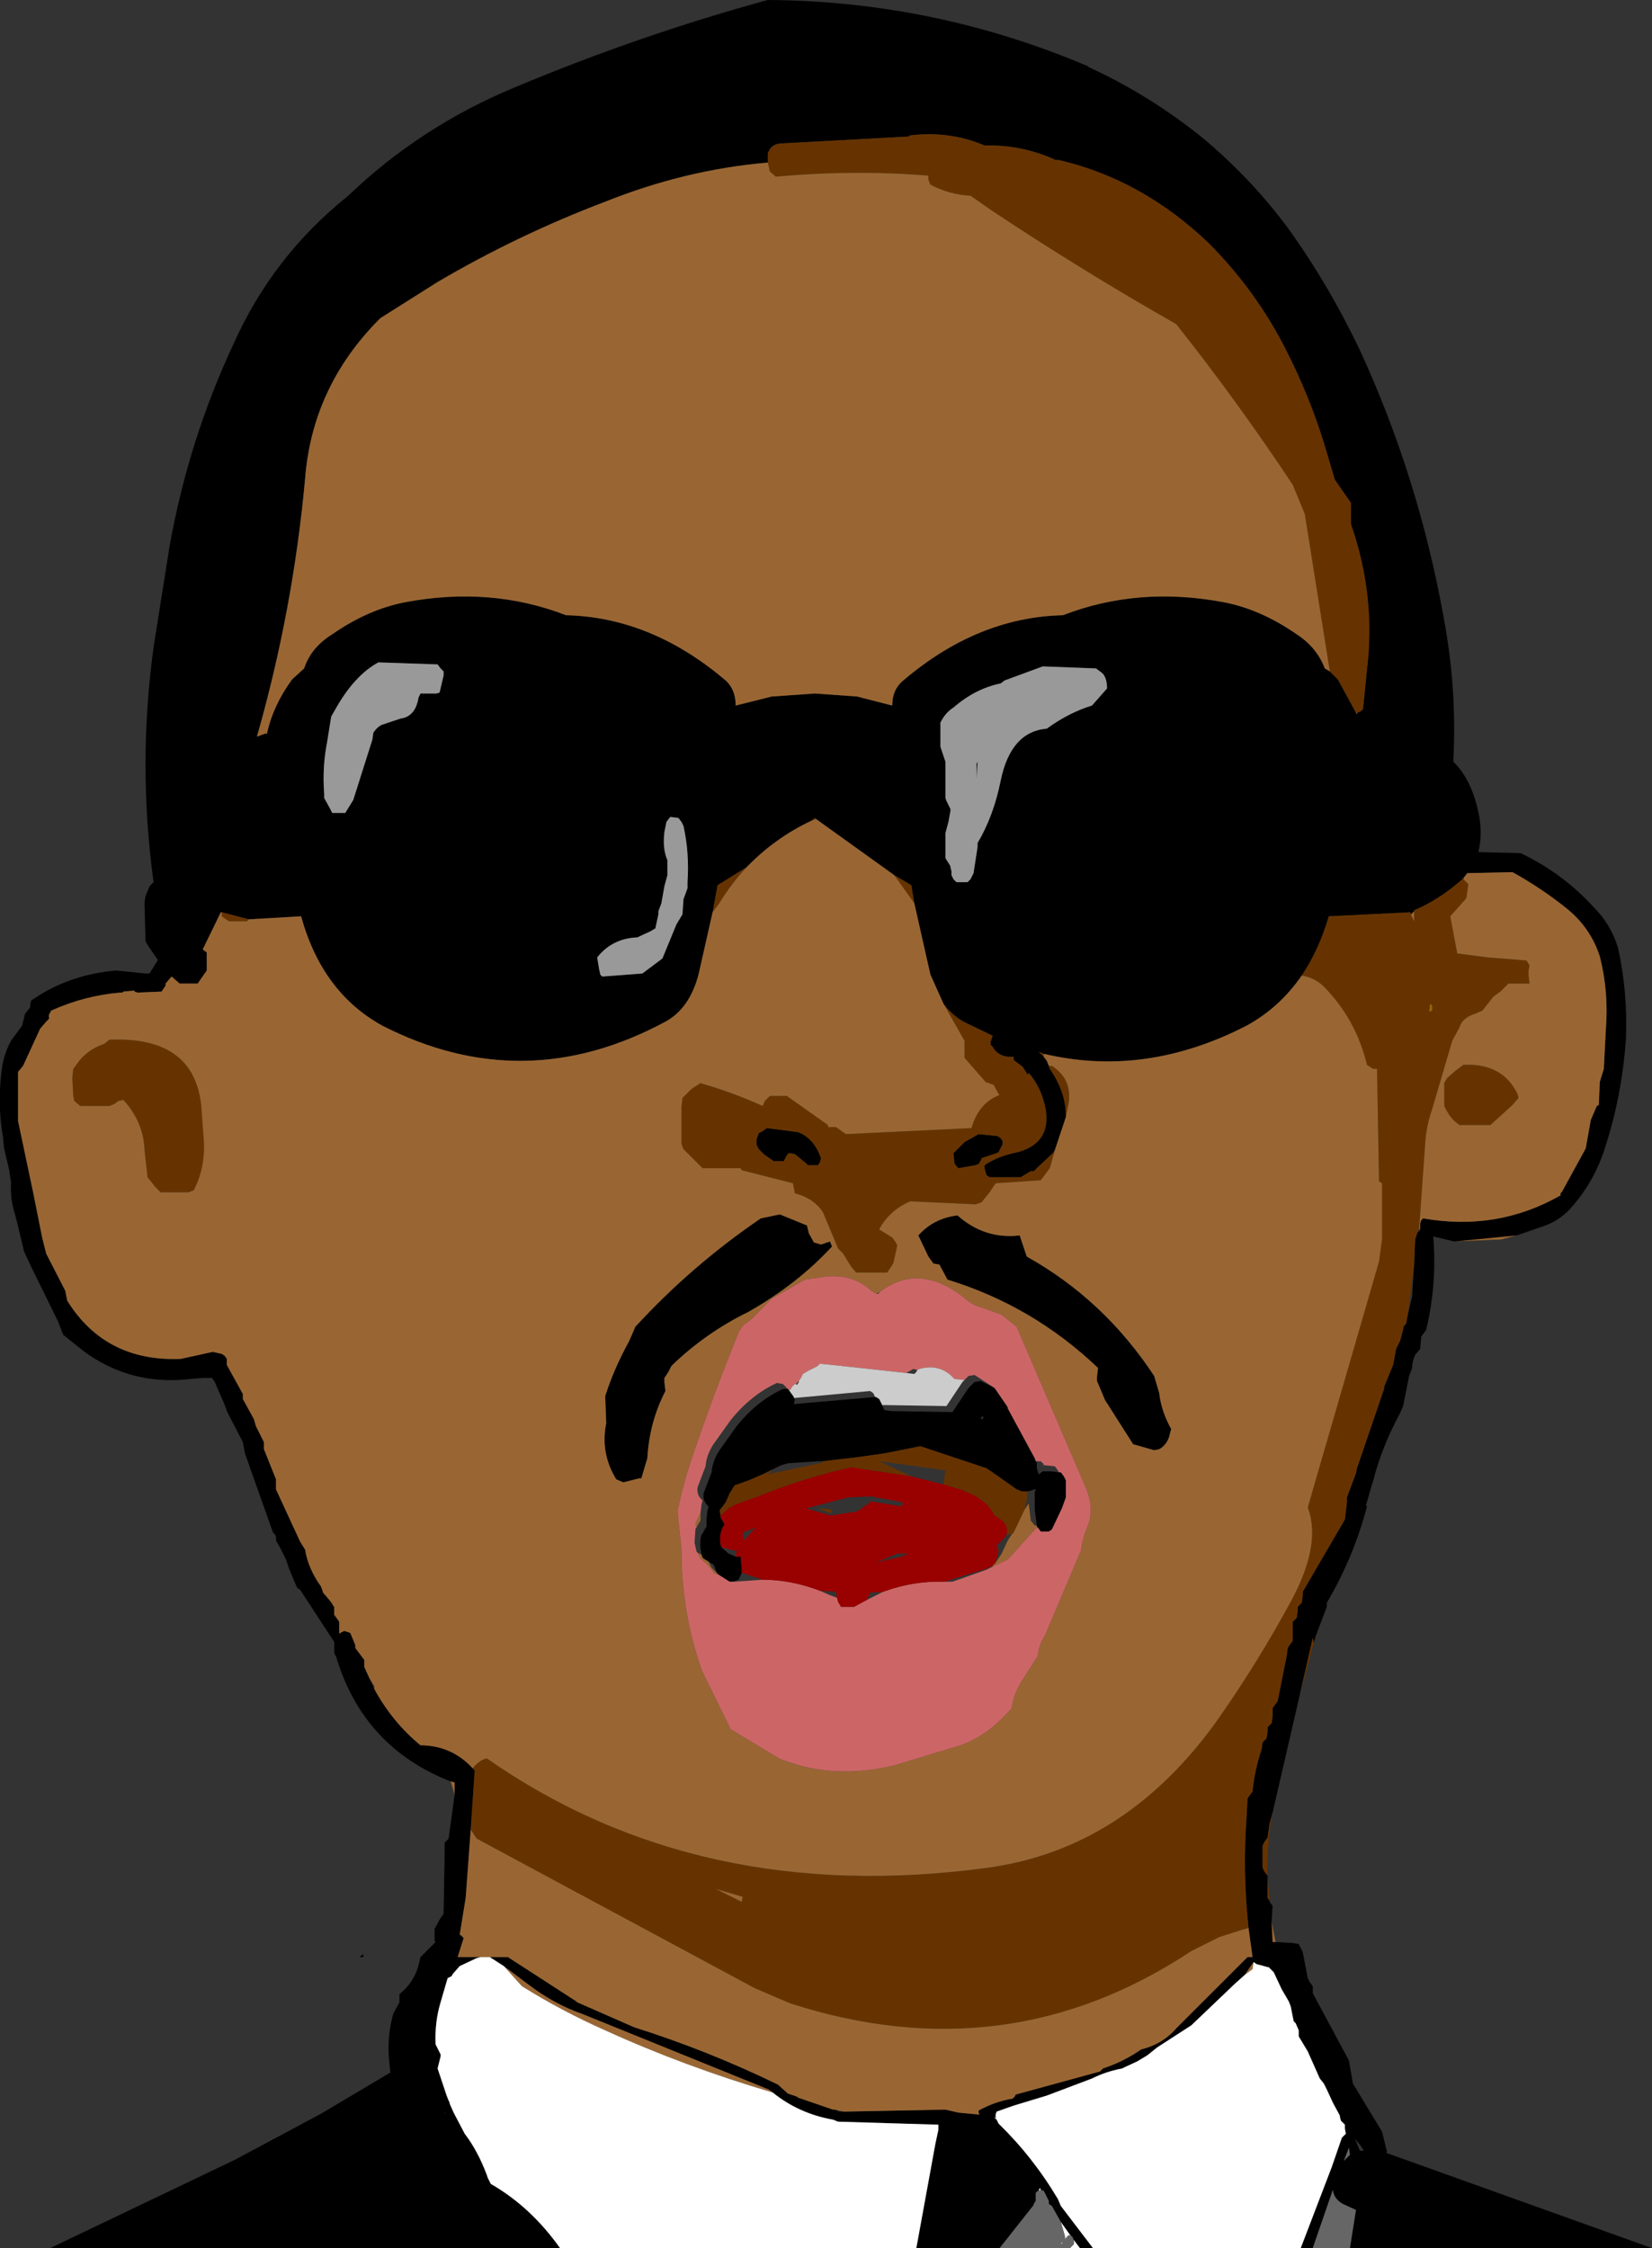 <?xml version="1.0" encoding="UTF-8" standalone="no"?>
<svg xmlns:xlink="http://www.w3.org/1999/xlink" height="112.0px" width="82.3px" xmlns="http://www.w3.org/2000/svg">
  <rect width="100%" height="100%" fill="#333333" stroke="none"/>
  <g transform="matrix(1.0, 0.0, 0.0, 1.0, -361.8, -23.0)">
    <path d="M384.25 111.75 Q379.9 110.05 378.55 105.55 L378.45 105.35 378.45 104.8 376.75 102.2 376.6 102.1 376.2 101.15 376.05 100.7 375.75 100.1 375.55 99.75 375.55 99.7 375.55 99.55 375.5 99.45 375.4 99.35 374.0 95.4 373.9 94.85 373.1 93.3 373.0 93.0 372.65 92.2 372.5 91.85 372.4 91.7 372.35 91.65 371.9 91.65 371.3 91.7 Q368.3 92.05 365.95 90.3 L364.95 89.5 364.85 89.25 364.7 88.85 363.35 86.1 363.0 85.35 362.7 84.1 362.55 83.5 Q362.3 82.75 362.35 81.9 L362.25 81.25 362.0 80.2 361.95 79.65 Q361.65 77.95 361.9 76.2 362.0 75.5 362.35 74.85 L362.9 74.1 363.05 73.5 363.3 73.2 363.3 73.1 363.35 72.85 Q365.2 71.55 367.6 71.35 L369.05 71.5 369.25 71.5 369.65 70.85 369.65 70.8 369.2 70.15 369.05 69.9 369.0 68.05 Q369.0 67.7 369.15 67.4 L369.25 67.15 369.45 66.95 Q368.65 61.1 369.45 55.25 L370.25 50.2 Q371.2 44.9 373.45 40.1 375.4 35.75 379.15 32.75 382.75 29.3 387.45 27.35 393.65 24.75 400.05 23.0 408.35 23.05 416.0 26.3 L416.05 26.35 Q419.1 27.75 421.75 29.9 424.25 32.0 426.1 34.55 428.05 37.3 429.55 40.45 432.45 46.75 433.7 53.65 434.4 57.3 434.2 60.95 435.15 61.85 435.5 63.7 435.65 64.65 435.45 65.45 L437.55 65.5 Q439.65 66.5 441.2 68.2 442.05 69.05 442.4 70.2 442.9 72.4 442.8 74.8 442.6 77.55 441.8 80.05 441.25 81.9 439.95 83.3 439.45 83.8 438.8 84.05 L437.35 84.55 436.6 84.75 434.25 84.85 433.2 84.6 Q433.4 86.95 432.85 89.25 L432.6 89.6 432.55 90.2 432.3 90.5 Q432.15 90.85 432.15 91.15 L432.0 91.55 431.7 93.05 431.55 93.4 Q430.65 95.05 430.2 96.8 L430.15 96.95 429.85 98.0 429.9 98.05 Q429.25 100.55 427.9 102.85 L427.9 102.9 427.9 103.05 427.35 104.5 427.25 104.85 427.2 104.6 426.55 107.45 425.2 113.3 425.05 113.85 424.95 114.55 424.8 114.75 424.7 114.95 424.7 115.7 424.7 116.05 424.8 116.25 424.95 116.45 424.95 116.55 424.95 117.2 424.95 117.55 425.05 117.7 425.05 117.75 425.2 117.95 425.15 118.75 425.2 119.75 425.35 119.75 426.2 119.8 426.5 119.85 426.7 120.25 426.95 121.55 427.05 121.75 427.2 121.95 427.2 122.1 427.2 122.3 429.0 125.65 429.2 126.8 430.65 129.2 430.9 130.2 430.85 130.25 444.1 135.0 429.05 135.0 429.35 133.1 428.7 132.8 Q428.25 132.55 428.2 132.1 L427.2 135.0 426.6 135.0 428.15 130.95 428.65 129.5 428.85 129.3 428.8 129.05 428.8 128.85 428.6 128.65 428.55 128.45 428.55 128.4 428.2 127.75 427.9 127.1 427.75 126.8 427.55 126.55 426.95 125.2 426.5 124.45 426.5 124.15 426.35 123.8 426.25 123.7 426.1 122.95 426.0 122.7 425.65 122.1 425.3 121.35 425.25 121.25 425.0 121.0 424.95 121.0 424.4 120.85 424.25 120.75 423.8 121.4 423.35 121.8 421.15 123.9 419.45 125.0 418.95 125.4 418.45 125.7 417.8 126.0 417.7 126.05 Q416.9 126.2 416.2 126.55 L413.95 127.4 412.3 127.9 411.45 128.2 411.4 128.35 411.4 128.45 411.35 128.5 411.45 128.6 411.55 128.8 Q413.25 130.45 414.5 132.55 L414.65 132.9 416.25 135.0 415.6 135.0 415.3 134.6 415.2 134.4 415.15 134.4 414.65 133.7 414.2 132.9 414.05 132.8 414.05 132.7 414.05 132.65 413.8 132.15 413.65 132.1 413.6 132.0 413.55 132.15 413.5 132.15 413.4 132.25 413.4 132.45 413.4 132.65 413.3 132.8 413.3 132.85 411.6 135.0 407.45 135.0 408.4 129.8 408.55 129.1 408.55 128.85 403.55 128.7 403.3 128.6 Q401.6 128.3 400.3 127.25 L400.1 127.1 390.85 123.35 Q389.4 122.85 388.1 121.85 L386.9 120.95 386.2 120.5 387.1 120.5 390.5 122.7 390.55 122.75 393.4 124.0 Q397.05 125.15 400.55 126.85 L401.05 127.3 401.5 127.45 401.55 127.5 403.3 128.1 403.4 128.1 403.6 128.2 403.85 128.2 408.9 128.1 409.55 128.25 410.6 128.35 410.55 128.25 410.55 128.15 Q411.35 127.7 412.25 127.55 L412.35 127.45 412.4 127.35 416.6 126.2 416.7 126.1 416.75 126.05 Q417.8 125.7 418.65 125.1 419.7 124.85 420.4 124.05 L423.95 120.5 424.2 120.5 424.0 119.05 Q423.7 116.25 423.9 113.55 L423.95 112.6 424.05 112.45 424.2 112.25 Q424.3 111.2 424.65 110.15 L424.7 109.8 424.9 109.6 424.95 109.25 424.95 109.05 425.15 108.85 425.2 108.5 425.2 108.1 425.3 107.95 425.45 107.75 425.9 105.5 425.95 105.1 426.05 104.95 426.2 104.75 426.2 104.2 426.2 103.8 426.4 103.6 426.45 103.25 426.45 103.05 426.65 102.85 426.7 102.5 426.7 102.3 428.8 98.7 428.9 97.85 428.9 97.6 429.35 96.4 429.4 96.15 430.75 92.2 430.75 92.1 431.2 91.0 431.25 90.75 431.35 90.2 431.55 89.8 431.7 89.25 Q431.7 89.05 431.85 88.95 L431.85 88.9 432.05 88.0 432.15 87.6 432.25 86.0 432.3 84.75 432.4 84.45 432.45 84.35 432.5 84.35 432.55 84.3 432.55 84.25 432.55 83.95 432.6 83.8 432.7 83.7 Q436.4 84.35 439.55 82.55 439.5 82.45 439.6 82.4 L440.45 80.85 440.75 80.3 440.8 80.2 441.05 78.8 441.35 78.1 441.45 78.05 441.5 76.9 441.7 76.25 441.8 74.3 Q441.95 72.4 441.5 70.65 441.05 69.25 439.9 68.3 438.6 67.25 437.15 66.45 L434.9 66.5 434.7 66.75 434.6 66.85 Q433.45 67.85 432.25 68.35 L432.25 68.4 432.1 68.55 432.05 68.45 428.0 68.65 Q427.5 70.35 426.65 71.6 425.55 73.2 423.9 74.1 418.85 76.7 413.8 75.5 L413.55 75.4 413.8 75.65 413.95 75.85 414.05 76.1 414.1 76.25 Q414.9 77.4 414.9 78.6 L414.9 78.65 414.35 80.3 414.25 80.45 413.45 81.2 413.3 81.35 413.15 81.35 412.65 81.65 411.1 81.65 410.95 81.55 410.9 81.4 410.85 81.2 410.85 81.05 Q411.5 80.6 412.5 80.4 414.15 79.95 413.9 78.3 413.7 77.2 413.05 76.45 L413.0 76.55 412.75 76.15 412.35 75.85 412.3 75.8 412.3 75.65 Q411.55 75.7 411.25 75.15 L411.15 75.05 411.15 74.9 411.2 74.75 411.25 74.6 409.8 73.9 Q409.2 73.55 408.8 73.0 L408.15 71.55 407.35 68.0 407.2 67.1 406.35 66.6 402.45 63.8 402.4 63.75 402.2 63.9 Q400.4 64.75 399.0 66.2 L397.55 67.1 397.3 68.45 396.6 71.55 Q396.15 73.25 394.95 73.9 387.9 77.7 380.85 74.1 377.85 72.45 376.8 68.65 L374.2 68.8 372.85 68.45 372.8 68.45 371.9 70.3 372.1 70.45 372.1 71.35 371.65 72.0 371.55 72.0 370.75 72.0 370.35 71.65 370.05 72.0 370.05 72.1 369.85 72.4 368.65 72.45 368.5 72.4 368.5 72.35 367.95 72.4 367.9 72.45 367.8 72.45 Q366.0 72.6 364.35 73.35 L364.3 73.45 Q364.2 73.55 364.25 73.75 L364.1 73.9 363.8 74.25 362.95 76.1 362.7 76.4 362.7 78.1 362.7 78.85 363.45 82.4 363.9 84.65 364.1 85.45 365.05 87.3 365.15 87.8 Q367.05 90.85 370.8 90.7 L372.4 90.35 372.85 90.45 373.0 90.55 373.1 90.7 373.1 91.0 373.9 92.45 373.9 92.7 374.45 93.7 374.55 94.05 374.95 94.85 374.95 95.2 375.55 96.7 375.55 97.2 376.75 99.8 377.0 100.2 Q377.15 101.15 377.8 102.05 L377.9 102.35 378.2 102.7 378.35 102.9 378.4 103.0 378.45 103.05 378.45 103.25 378.45 103.45 378.6 103.65 378.7 103.8 378.7 104.2 378.7 104.35 378.75 104.4 378.75 104.35 378.95 104.25 379.25 104.35 379.5 104.95 379.5 105.1 379.8 105.5 379.95 105.7 379.95 105.85 379.95 106.05 380.2 106.6 380.45 107.15 Q381.35 108.8 382.75 109.95 L382.8 109.95 382.85 109.95 Q384.35 110.0 385.35 111.1 L385.45 111.2 385.25 114.15 385.0 117.55 384.7 119.4 384.75 119.4 384.9 119.55 384.6 120.5 385.75 120.5 385.55 120.55 384.7 120.95 384.35 121.35 384.3 121.45 384.1 121.55 383.75 122.75 Q383.45 123.75 383.5 124.85 L383.55 124.95 383.75 125.35 383.75 125.45 383.6 126.05 384.05 127.4 384.15 127.65 384.2 127.75 384.2 127.8 384.4 128.25 384.95 129.3 Q385.6 130.15 386.05 131.35 L386.1 131.5 386.25 131.8 Q388.25 132.95 389.7 135.0 L364.3 135.0 373.5 130.6 377.8 128.3 381.25 126.25 381.2 125.8 Q381.05 124.5 381.4 123.3 L381.7 122.75 381.7 122.55 381.7 122.35 Q382.5 121.7 382.7 120.7 L382.75 120.5 383.5 119.75 383.45 119.7 383.45 119.5 383.45 119.1 383.75 118.55 383.9 118.35 383.95 115.35 383.95 114.8 384.15 114.6 384.45 112.4 384.45 112.35 384.45 111.8 384.25 111.75 M428.05 56.45 L428.45 56.85 429.35 58.5 429.4 58.6 429.4 58.5 429.45 58.5 429.65 58.4 429.65 58.35 429.7 58.35 429.9 56.35 Q430.35 52.7 429.1 49.1 L429.1 48.05 428.75 47.55 428.3 46.9 427.75 45.05 Q427.0 42.65 425.85 40.4 424.35 37.45 422.0 35.1 418.65 31.9 414.45 30.95 L414.45 31.0 Q412.75 30.2 410.85 30.25 409.1 29.5 407.1 29.75 L407.1 29.8 400.65 30.15 Q400.2 30.2 400.05 30.65 L400.05 30.9 400.05 31.1 Q395.95 31.45 391.95 33.05 387.6 34.7 383.6 37.05 L380.75 38.85 380.65 38.95 Q377.35 42.3 377.0 46.85 376.4 53.4 374.6 59.7 L375.0 59.55 375.1 59.55 Q375.4 58.15 376.35 56.85 L376.95 56.3 Q377.3 55.25 378.35 54.6 380.15 53.35 382.0 53.0 386.25 52.2 390.0 53.65 394.25 53.75 397.95 56.9 398.45 57.35 398.45 58.15 L400.25 57.7 402.4 57.55 404.5 57.7 406.25 58.15 Q406.25 57.35 406.8 56.9 410.5 53.75 414.75 53.65 418.5 52.2 422.75 53.0 424.6 53.35 426.4 54.6 427.4 55.25 427.8 56.3 L428.05 56.45 M410.45 61.7 L410.45 61.05 410.5 60.95 410.45 61.8 410.45 61.7 M416.2 58.15 L416.95 57.3 Q416.95 56.65 416.6 56.45 L416.4 56.3 413.75 56.2 411.85 56.9 411.65 57.05 Q410.4 57.3 409.3 58.25 408.9 58.5 408.65 59.0 L408.65 59.35 408.65 60.15 408.65 60.2 408.9 60.95 408.9 62.55 408.9 62.75 408.95 62.9 409.15 63.3 409.15 63.4 409.05 63.95 408.9 64.5 408.9 65.55 408.9 65.75 409.15 66.15 409.15 66.2 409.2 66.4 409.2 66.6 409.3 66.8 409.45 66.95 410.0 66.95 410.15 66.8 410.3 66.5 410.5 65.2 410.5 65.0 Q411.3 63.65 411.65 61.9 412.15 59.45 413.95 59.3 415.05 58.5 416.2 58.15 M411.75 79.85 L411.75 79.95 411.75 80.0 411.55 80.4 411.45 80.45 410.7 80.7 410.7 80.75 410.55 81.0 410.5 81.0 410.4 81.05 409.55 81.2 409.4 81.05 409.35 80.95 409.3 80.45 409.85 79.9 410.55 79.5 411.5 79.6 411.65 79.7 411.75 79.85 M408.05 85.6 L407.55 84.55 Q408.3 83.7 409.5 83.55 410.85 84.75 412.6 84.55 L412.95 85.6 Q416.8 87.75 419.3 91.55 L419.55 92.4 Q419.65 93.3 420.15 94.2 L420.1 94.35 Q420.0 94.95 419.55 95.2 L419.3 95.25 418.25 94.95 416.85 92.75 416.45 91.8 416.45 91.6 416.5 91.15 Q413.25 88.05 409.0 86.75 L408.6 86.0 408.3 85.95 408.05 85.6 M405.75 93.0 L405.85 93.25 406.2 93.3 409.25 93.35 410.05 92.15 410.15 92.05 410.35 91.85 410.65 91.8 411.35 92.15 412.0 93.1 412.0 93.15 412.05 93.25 413.35 95.65 413.4 95.8 413.45 95.85 413.45 96.15 413.55 96.45 413.75 96.3 414.05 96.3 414.15 96.3 414.55 96.35 414.65 96.35 414.8 96.55 414.9 96.75 414.9 97.6 414.7 98.15 414.2 99.2 414.05 99.3 413.95 99.3 413.65 99.3 413.5 99.1 413.45 99.05 413.45 99.0 413.35 98.2 413.35 97.9 413.35 97.4 413.35 97.35 413.4 97.2 413.35 97.2 413.0 97.3 412.7 97.3 412.45 97.2 411.6 96.6 410.95 96.15 407.65 95.05 405.9 95.4 404.5 95.6 403.2 95.75 402.75 95.8 402.55 95.8 401.05 95.9 400.7 96.0 400.3 96.2 399.8 96.45 399.1 96.75 398.4 97.0 398.15 97.4 397.95 97.85 397.65 98.25 397.7 98.5 397.7 98.6 397.9 98.95 Q397.6 99.35 397.7 99.95 L397.75 100.1 398.1 100.4 398.45 100.55 398.7 100.55 398.75 101.15 398.75 101.35 398.6 101.7 398.3 101.8 398.15 101.8 397.6 101.45 397.55 101.4 397.5 101.35 397.45 101.2 397.4 101.05 397.35 100.95 397.1 100.8 396.85 100.65 396.8 100.6 396.75 100.45 396.7 100.15 Q396.65 99.8 396.75 99.45 L396.8 99.4 396.85 99.3 397.0 99.05 397.0 98.7 397.0 98.65 397.05 98.25 397.1 98.05 Q396.8 97.8 396.85 97.4 L397.25 96.35 Q397.3 95.7 397.75 95.1 L398.5 94.05 Q399.5 92.8 400.8 92.2 L401.05 92.2 401.1 92.25 401.35 92.6 401.35 92.65 401.4 92.7 401.35 92.95 405.4 92.6 405.45 92.6 405.6 92.7 405.75 93.0 M410.75 93.65 L410.8 93.65 Q410.75 93.5 410.7 93.6 L410.65 93.7 410.75 93.7 410.75 93.65 M394.6 68.4 L394.6 68.55 394.45 69.25 394.2 69.4 393.55 69.7 Q392.3 69.75 391.55 70.7 L391.65 71.3 391.7 71.5 391.7 71.55 391.8 71.65 393.8 71.5 394.8 70.75 395.5 69.05 395.8 68.55 395.85 67.8 396.05 67.25 396.05 66.95 Q396.15 65.5 395.85 64.15 L395.75 63.95 395.6 63.75 395.2 63.7 395.15 63.75 395.0 63.95 394.9 64.45 Q394.8 65.3 395.05 65.85 L395.05 66.4 395.05 66.6 394.9 67.15 394.75 68.0 394.6 68.4 M378.5 58.35 L378.3 58.7 378.1 59.95 Q377.85 61.2 377.95 62.55 L377.95 62.75 378.25 63.3 378.35 63.5 378.9 63.5 379.0 63.5 379.4 62.85 380.35 59.85 380.4 59.5 Q380.6 59.2 380.85 59.1 L381.75 58.8 Q382.5 58.7 382.65 57.75 L382.75 57.55 383.55 57.55 383.7 57.5 383.9 56.65 383.9 56.45 383.75 56.3 383.6 56.1 380.65 56.0 Q379.45 56.65 378.5 58.35 M401.55 79.4 Q402.35 79.7 402.7 80.7 L402.65 80.9 402.55 81.05 402.45 81.05 402.05 81.05 401.95 80.95 401.4 80.5 401.15 80.45 401.1 80.45 401.0 80.55 400.85 80.85 400.7 80.85 400.4 80.85 400.35 80.85 400.2 80.75 399.85 80.5 399.6 80.25 399.55 80.15 399.5 80.05 Q399.45 79.8 399.55 79.6 L399.6 79.45 399.8 79.35 400.0 79.2 401.55 79.4 M402.35 84.9 L402.7 85.0 403.15 84.85 403.25 85.1 Q401.55 86.95 399.1 88.35 396.95 89.4 395.25 91.05 L395.1 91.35 394.9 91.65 394.9 91.85 394.95 92.3 Q394.15 93.85 394.05 95.65 L393.75 96.65 393.65 96.65 392.85 96.85 392.5 96.7 Q391.7 95.4 392.0 93.9 L391.95 92.55 Q392.4 91.15 393.15 89.8 L393.45 89.1 Q396.25 86.05 399.7 83.7 L400.65 83.5 402.0 84.05 402.1 84.45 402.35 84.9 M379.9 120.5 L379.7 120.5 379.9 120.35 379.9 120.5 M383.95 128.25 L384.0 128.3 383.95 128.2 383.95 128.25 M413.3 131.55 L413.25 131.55 413.3 131.55 M429.3 129.55 L429.25 129.55 429.3 129.55 429.55 130.15 429.75 130.15 429.55 129.85 429.3 129.55 M429.05 130.35 L429.0 130.0 428.75 130.65 429.05 130.35" fill="#000000" fill-rule="evenodd" stroke="none"/>
    <path d="M427.25 104.85 L426.55 107.45 427.2 104.6 427.25 104.85 M425.2 113.3 Q424.9 114.85 424.95 116.45 L424.8 116.25 424.7 116.05 424.7 115.7 424.7 114.95 424.8 114.75 424.95 114.55 425.05 113.85 425.2 113.3 M424.95 116.55 L425.05 117.7 424.95 117.55 424.95 117.2 424.95 116.55 M428.05 56.45 L426.8 48.6 426.2 47.15 Q423.45 43.0 420.4 39.15 415.65 36.45 411.15 33.45 L410.15 32.75 Q409.1 32.7 408.15 32.2 L408.05 31.95 408.05 31.75 Q404.35 31.45 400.45 31.8 L400.15 31.55 400.1 31.3 400.05 31.1 400.05 30.9 400.05 30.65 Q400.2 30.2 400.65 30.15 L407.1 29.8 407.1 29.75 Q409.1 29.5 410.85 30.25 412.75 30.2 414.45 31.0 L414.45 30.95 Q418.65 31.9 422.0 35.1 424.35 37.45 425.85 40.4 427.0 42.65 427.75 45.05 L428.3 46.9 428.75 47.55 429.1 48.05 429.1 49.1 Q430.35 52.7 429.9 56.35 L429.7 58.35 429.65 58.35 429.65 58.4 429.45 58.5 429.4 58.5 429.35 58.5 428.45 56.85 428.05 56.45 M434.7 66.75 L434.75 66.85 434.95 67.05 434.85 67.75 434.05 68.65 434.4 70.5 435.95 70.7 437.85 70.85 438.0 71.1 437.95 71.35 437.95 71.6 438.0 72.0 437.75 72.0 437.25 72.0 436.95 72.0 436.55 72.4 436.2 72.65 435.65 73.35 435.3 73.5 Q434.65 73.7 434.5 74.2 L434.15 74.85 433.15 78.25 Q432.85 79.1 432.8 80.0 L432.5 84.2 432.45 84.35 432.4 84.45 432.3 84.75 432.25 86.0 432.0 88.05 431.85 88.95 Q431.7 89.05 431.7 89.25 L431.55 89.8 431.35 90.2 431.25 90.75 431.2 91.0 430.75 92.1 430.75 92.2 429.4 96.15 429.35 96.4 428.9 97.6 428.9 97.85 428.8 98.7 426.7 102.3 426.7 102.5 426.65 102.85 426.45 103.05 426.45 103.25 426.4 103.6 426.2 103.8 426.2 104.2 426.2 104.75 426.05 104.95 425.95 105.1 425.9 105.5 425.45 107.75 425.3 107.95 425.2 108.1 425.2 108.5 425.15 108.85 424.95 109.05 424.95 109.25 424.9 109.6 424.7 109.8 424.65 110.15 Q424.3 111.2 424.2 112.25 L424.05 112.45 423.95 112.6 423.9 113.55 Q423.7 116.25 424.0 119.05 L423.65 119.15 422.55 119.5 421.55 120.0 421.15 120.2 Q411.95 126.3 401.15 122.8 L399.4 122.05 385.55 114.6 385.25 114.15 385.45 111.2 385.35 111.1 Q385.65 110.7 386.05 110.6 396.65 118.0 411.0 116.05 417.95 115.1 422.55 108.55 424.5 105.75 426.1 102.8 427.65 99.95 426.95 98.1 L430.5 85.85 430.65 84.75 430.65 81.95 430.5 81.85 430.4 76.25 430.2 76.25 429.9 76.05 Q429.35 73.75 427.7 72.1 427.25 71.7 426.65 71.6 427.5 70.35 428.0 68.65 L432.05 68.45 432.1 68.55 432.1 68.6 432.25 68.9 432.25 68.4 432.25 68.35 Q433.45 67.85 434.6 66.85 L434.7 66.75 M433.15 73.25 L433.15 73.1 433.05 73.0 433.0 73.4 433.15 73.35 433.15 73.25 M407.35 68.0 L406.35 66.6 407.2 67.1 407.35 68.0 M402.45 63.8 L402.2 63.9 402.4 63.75 402.45 63.8 M399.0 66.2 Q398.25 67.0 397.6 68.05 L397.3 68.45 397.55 67.1 399.0 66.2 M374.2 68.8 L374.1 68.9 374.0 68.9 373.2 68.9 372.85 68.65 372.85 68.45 374.2 68.8 M408.8 73.0 Q409.2 73.55 409.8 73.9 L411.25 74.6 411.2 74.75 411.15 74.9 411.15 75.05 411.25 75.15 Q411.55 75.7 412.3 75.65 L412.3 75.8 412.35 75.85 412.75 76.15 413.0 76.55 413.05 76.45 Q413.7 77.2 413.9 78.3 414.15 79.95 412.5 80.4 411.5 80.6 410.85 81.05 L410.85 81.2 410.9 81.4 410.95 81.55 411.1 81.65 412.65 81.65 413.15 81.35 413.3 81.35 413.45 81.2 414.25 80.45 414.35 80.3 414.1 81.2 413.65 81.8 411.4 81.95 411.1 82.4 410.7 82.9 410.4 83.0 407.15 82.85 Q406.1 83.3 405.6 84.25 L406.25 84.65 406.4 84.85 406.5 85.05 406.3 85.95 406.0 86.4 405.85 86.4 404.45 86.4 404.2 86.1 403.8 85.45 403.55 85.2 402.8 83.4 Q402.35 82.7 401.4 82.45 L401.35 82.2 401.3 81.95 398.75 81.3 398.7 81.2 396.8 81.2 396.3 80.7 395.85 80.25 395.75 80.0 395.75 79.1 395.75 78.15 395.8 77.7 396.25 77.25 396.55 77.05 396.65 77.0 396.65 76.95 Q398.25 77.4 399.8 78.1 L399.9 77.85 400.15 77.6 401.0 77.6 403.05 79.05 403.05 79.15 403.45 79.15 403.8 79.4 403.95 79.5 410.2 79.2 Q410.55 77.95 411.6 77.55 L411.55 77.5 411.3 77.05 410.9 76.9 409.85 75.7 409.85 75.45 409.85 74.85 408.8 73.0 M414.9 78.6 Q414.9 77.4 414.1 76.25 L414.05 76.1 414.2 76.1 Q415.3 76.8 415.0 78.15 L414.9 78.6 M413.8 75.65 L413.55 75.4 413.8 75.5 413.8 75.65 M411.75 79.85 L411.65 79.7 411.5 79.6 410.55 79.5 409.85 79.9 409.3 80.45 409.35 80.95 409.4 81.05 409.55 81.2 410.4 81.05 410.5 81.0 410.55 81.0 410.7 80.75 410.7 80.7 411.45 80.45 411.55 80.4 411.75 80.0 411.75 79.95 411.75 79.85 M408.8 96.95 L408.9 96.25 405.6 95.8 405.5 95.75 407.2 96.55 404.2 96.1 Q401.75 96.65 399.45 97.6 L398.85 97.8 398.35 98.0 398.1 98.15 397.7 98.5 397.65 98.25 397.95 97.85 398.15 97.4 398.4 97.0 399.1 96.75 399.8 96.45 400.3 96.2 400.15 96.35 400.05 96.45 402.85 95.85 402.75 95.8 403.2 95.75 404.5 95.6 405.9 95.4 407.65 95.05 410.95 96.15 411.6 96.6 412.45 97.2 412.7 97.3 413.0 97.3 412.95 97.7 412.85 98.2 412.3 99.35 412.2 99.45 412.1 99.45 411.95 99.45 Q412.05 98.95 411.65 98.7 L411.35 98.5 Q410.9 97.65 409.85 97.3 L409.8 97.25 409.45 97.15 408.8 96.95 M437.45 77.7 L437.15 78.05 436.05 79.05 434.5 79.05 434.2 78.8 434.0 78.55 433.85 78.3 433.75 78.1 433.75 77.6 433.75 76.95 433.9 76.7 434.3 76.35 434.7 76.05 Q436.65 75.95 437.4 77.5 L437.45 77.7 M371.95 79.75 Q372.05 81.15 371.45 82.3 L371.2 82.4 369.8 82.4 369.55 82.15 369.15 81.65 369.0 80.3 Q368.95 78.9 367.95 77.8 L367.7 77.85 367.5 78.0 367.25 78.1 365.8 78.1 365.5 77.85 365.45 77.6 365.4 76.7 365.45 76.25 365.6 76.05 Q366.1 75.3 367.0 75.0 L367.25 74.8 Q371.65 74.6 371.85 78.4 L371.95 79.75 M401.55 79.4 L400.0 79.2 399.8 79.35 399.6 79.45 399.55 79.6 Q399.45 79.8 399.5 80.05 L399.55 80.15 399.6 80.25 399.85 80.5 400.2 80.75 400.35 80.85 400.4 80.85 400.7 80.85 400.85 80.85 401.0 80.55 401.1 80.45 401.15 80.45 401.4 80.5 401.95 80.95 402.05 81.05 402.45 81.05 402.55 81.05 402.65 80.9 402.7 80.7 Q402.35 79.7 401.55 79.4 M402.55 98.15 L403.2 98.2 403.25 98.4 402.95 98.3 402.55 98.15 M397.45 117.1 L398.75 117.75 398.8 117.5 397.45 117.1" fill="#663300" fill-rule="evenodd" stroke="none"/>
    <path d="M437.35 84.55 L434.25 84.85 436.6 84.75 437.35 84.55 M425.15 118.75 L425.35 119.75 425.2 119.75 425.15 118.75 M384.45 112.4 L384.25 111.75 384.45 111.8 384.45 112.35 384.45 112.4 M400.05 31.1 L400.1 31.3 400.15 31.55 400.45 31.8 Q404.35 31.45 408.05 31.75 L408.05 31.95 408.15 32.2 Q409.1 32.7 410.15 32.75 L411.15 33.45 Q415.65 36.45 420.4 39.15 423.45 43.0 426.2 47.15 L426.8 48.6 428.05 56.45 427.8 56.3 Q427.4 55.25 426.4 54.6 424.6 53.35 422.75 53.0 418.5 52.2 414.75 53.65 410.5 53.75 406.8 56.9 406.25 57.35 406.25 58.15 L404.5 57.7 402.4 57.55 400.25 57.7 398.45 58.15 Q398.45 57.35 397.95 56.9 394.25 53.75 390.0 53.65 386.25 52.2 382.0 53.0 380.15 53.35 378.35 54.6 377.3 55.25 376.95 56.3 L376.35 56.85 Q375.4 58.15 375.1 59.55 L375.0 59.55 374.6 59.7 Q376.4 53.4 377.0 46.85 377.35 42.3 380.65 38.95 L380.75 38.85 383.6 37.05 Q387.6 34.7 391.95 33.05 395.95 31.45 400.05 31.1 M429.35 58.5 L429.4 58.5 429.4 58.6 429.35 58.5 M432.5 84.2 L432.8 80.0 Q432.85 79.1 433.15 78.25 L434.15 74.85 434.5 74.2 Q434.65 73.7 435.3 73.5 L435.65 73.35 436.2 72.65 436.55 72.4 436.95 72.0 437.25 72.0 437.75 72.0 438.0 72.0 437.95 71.6 437.95 71.35 438.0 71.1 437.85 70.85 435.95 70.7 434.4 70.5 434.05 68.65 434.85 67.75 434.95 67.05 434.75 66.85 434.7 66.75 434.9 66.5 437.15 66.45 Q438.6 67.25 439.9 68.3 441.05 69.25 441.5 70.65 441.95 72.4 441.8 74.3 L441.7 76.25 441.5 76.9 441.45 78.05 441.35 78.1 441.05 78.8 440.8 80.2 440.75 80.3 440.45 80.85 439.6 82.4 Q439.5 82.45 439.55 82.55 436.4 84.35 432.7 83.7 L432.6 83.8 432.55 83.95 432.55 84.25 432.5 84.2 M432.25 68.4 L432.25 68.9 432.1 68.6 432.1 68.55 432.25 68.4 M426.65 71.6 Q427.25 71.7 427.7 72.1 429.35 73.75 429.9 76.05 L430.2 76.25 430.4 76.25 430.5 81.85 430.65 81.95 430.65 84.75 430.5 85.85 426.95 98.1 Q427.65 99.95 426.1 102.8 424.5 105.75 422.55 108.55 417.95 115.1 411.0 116.05 396.65 118.0 386.05 110.6 385.65 110.7 385.35 111.1 384.35 110.0 382.85 109.95 L382.8 109.95 382.75 109.95 Q381.35 108.8 380.45 107.15 L380.45 107.0 380.2 106.6 379.95 106.05 379.95 105.85 379.95 105.7 379.8 105.5 379.5 105.1 379.5 104.95 379.25 104.35 378.95 104.25 378.75 104.35 378.75 104.4 378.7 104.35 378.7 104.2 378.7 103.8 378.6 103.65 378.45 103.45 378.45 103.25 378.45 103.05 378.4 103.0 378.35 102.9 378.2 102.7 377.9 102.35 377.8 102.05 Q377.15 101.15 377.0 100.2 L376.75 99.8 375.55 97.2 375.55 96.7 374.95 95.2 374.95 94.85 374.55 94.05 374.45 93.7 373.9 92.7 373.9 92.45 373.1 91.0 373.1 90.7 373.0 90.55 372.85 90.45 372.4 90.35 370.8 90.7 Q367.05 90.85 365.15 87.8 L365.05 87.3 364.1 85.45 363.9 84.65 363.45 82.4 362.7 78.85 362.7 78.1 362.7 76.4 362.95 76.1 363.8 74.25 364.1 73.9 364.25 73.75 Q364.2 73.55 364.3 73.45 L364.35 73.35 Q366.0 72.6 367.8 72.45 L367.9 72.45 367.95 72.4 368.5 72.35 368.5 72.4 368.65 72.45 369.85 72.4 370.05 72.1 370.05 72.0 370.35 71.65 370.75 72.0 371.55 72.0 371.65 72.0 372.1 71.35 372.1 70.45 371.9 70.3 372.8 68.45 372.85 68.45 372.85 68.65 373.2 68.9 374.0 68.9 374.1 68.9 374.2 68.8 376.8 68.65 Q377.85 72.45 380.85 74.1 387.9 77.7 394.95 73.9 396.15 73.25 396.6 71.55 L397.3 68.45 397.6 68.05 Q398.25 67.0 399.0 66.2 400.4 64.75 402.2 63.9 L402.45 63.8 406.35 66.6 407.35 68.0 408.15 71.55 408.8 73.0 409.85 74.85 409.85 75.45 409.85 75.7 410.9 76.9 411.3 77.05 411.55 77.5 411.6 77.55 Q410.55 77.95 410.2 79.2 L403.95 79.5 403.8 79.4 403.45 79.15 403.05 79.15 403.05 79.05 401.0 77.6 400.15 77.6 399.9 77.85 399.8 78.1 Q398.25 77.4 396.65 76.95 L396.65 77.0 396.55 77.05 396.25 77.25 395.8 77.7 395.75 78.15 395.75 79.1 395.75 80.0 395.85 80.25 396.3 80.7 396.8 81.2 398.7 81.2 398.75 81.3 401.3 81.95 401.35 82.2 401.4 82.45 Q402.35 82.7 402.8 83.4 L403.55 85.2 403.8 85.45 404.2 86.1 404.45 86.4 405.85 86.4 406.0 86.4 406.3 85.95 406.5 85.05 406.4 84.85 406.25 84.65 405.6 84.25 Q406.1 83.3 407.15 82.85 L410.4 83.0 410.7 82.9 411.1 82.4 411.4 81.95 413.65 81.8 414.1 81.2 414.35 80.3 414.9 78.65 414.9 78.6 415.0 78.15 Q415.3 76.8 414.2 76.1 L414.05 76.1 413.95 75.85 413.8 75.65 413.8 75.5 Q418.85 76.7 423.9 74.1 425.55 73.2 426.65 71.6 M385.25 114.15 L385.55 114.6 399.4 122.05 401.15 122.8 Q411.95 126.3 421.15 120.2 L421.55 120.0 422.55 119.5 423.65 119.15 424.0 119.05 424.2 120.5 423.95 120.5 420.4 124.05 Q419.7 124.85 418.65 125.1 417.8 125.7 416.75 126.05 L416.7 126.1 416.6 126.2 412.4 127.35 412.35 127.45 412.25 127.55 Q411.35 127.7 410.55 128.15 L410.55 128.25 410.6 128.35 409.55 128.25 408.9 128.1 403.85 128.2 403.6 128.15 403.4 128.1 403.3 128.1 401.55 127.5 401.5 127.45 401.05 127.3 400.55 126.85 Q397.05 125.15 393.4 124.0 L390.55 122.75 390.5 122.7 387.1 120.5 386.2 120.5 385.75 120.5 384.6 120.5 384.9 119.55 384.75 119.4 384.7 119.4 385.0 117.55 385.25 114.15 M408.05 85.6 L408.3 85.95 408.6 86.0 409.0 86.75 Q413.25 88.05 416.5 91.15 L416.45 91.6 416.45 91.8 416.85 92.75 418.25 94.95 419.3 95.25 419.55 95.2 Q420.0 94.95 420.1 94.35 L420.15 94.2 Q419.65 93.3 419.55 92.4 L419.3 91.55 Q416.8 87.75 412.95 85.6 L412.6 84.55 Q410.85 84.75 409.5 83.55 408.3 83.7 407.55 84.55 L408.05 85.6 M413.8 95.95 L413.85 96.0 413.75 96.0 413.8 95.95 M413.5 99.1 L413.4 99.15 412.0 100.7 411.25 101.05 411.25 101.0 411.4 100.85 411.7 100.4 412.0 99.75 412.2 99.45 412.3 99.35 412.85 98.2 413.05 97.9 413.15 98.75 413.35 99.0 413.45 99.0 413.45 99.05 413.5 99.1 M397.6 101.45 L397.4 101.4 397.05 100.95 396.7 100.65 396.55 100.35 396.75 100.45 396.8 100.6 396.85 100.65 397.1 100.8 397.15 100.9 397.25 101.1 397.5 101.35 397.55 101.4 397.6 101.45 M396.5 99.1 L396.45 98.9 396.7 98.35 396.7 98.4 396.7 98.75 396.55 99.0 396.5 99.1 M405.45 87.45 L405.2 87.3 Q404.15 86.35 402.6 86.65 L401.9 86.75 400.25 87.7 399.2 88.75 398.85 89.0 398.6 89.35 398.55 89.5 Q397.35 92.45 396.3 95.55 395.85 96.85 395.55 98.3 L395.75 100.15 Q395.75 103.45 396.8 106.3 L398.2 109.15 400.6 110.6 Q403.25 111.7 406.35 110.95 L409.65 109.95 Q411.05 109.45 412.2 108.1 412.3 107.4 412.7 106.75 L413.5 105.5 Q413.55 104.95 413.85 104.5 L415.65 100.25 Q415.75 99.55 416.0 99.0 416.3 98.2 415.95 97.25 L412.45 89.1 411.7 88.5 410.75 88.15 Q410.3 88.05 409.95 87.75 407.65 85.85 405.65 87.35 L405.45 87.45 M437.45 77.7 L437.4 77.5 Q436.65 75.95 434.7 76.05 L434.3 76.35 433.9 76.7 433.75 76.95 433.75 77.6 433.75 78.1 433.85 78.3 434.0 78.55 434.2 78.8 434.5 79.05 436.05 79.05 437.15 78.05 437.45 77.7 M371.95 79.75 L371.85 78.4 Q371.65 74.6 367.25 74.8 L367.0 75.0 Q366.1 75.3 365.6 76.05 L365.45 76.25 365.4 76.7 365.45 77.6 365.5 77.85 365.8 78.1 367.25 78.1 367.5 78.0 367.7 77.85 367.95 77.8 Q368.95 78.9 369.0 80.3 L369.15 81.65 369.55 82.15 369.8 82.4 371.2 82.4 371.45 82.3 Q372.05 81.15 371.95 79.75 M402.35 84.9 L402.1 84.45 402.0 84.05 400.65 83.5 399.7 83.7 Q396.25 86.05 393.45 89.1 L393.15 89.8 Q392.4 91.15 391.95 92.55 L392.0 93.9 Q391.7 95.4 392.5 96.7 L392.85 96.85 393.65 96.65 393.75 96.65 394.05 95.65 Q394.15 93.85 394.95 92.3 L394.9 91.85 394.9 91.65 395.1 91.35 395.25 91.05 Q396.95 89.4 399.1 88.35 401.55 86.95 403.25 85.1 L403.15 84.85 402.7 85.0 402.35 84.9 M400.3 127.25 Q395.9 125.95 391.95 124.15 389.8 123.2 387.8 121.95 L386.9 120.95 388.1 121.85 Q389.4 122.85 390.85 123.35 L400.1 127.1 400.3 127.25 M397.45 117.1 L398.8 117.5 398.75 117.75 397.45 117.1 M424.25 120.75 L424.2 121.1 423.8 121.4 424.25 120.75 M411.4 128.45 L411.45 128.5 411.35 128.5 411.4 128.45" fill="#996633" fill-rule="evenodd" stroke="none"/>
    <path d="M433.15 73.25 L433.15 73.35 433.0 73.4 433.05 73.0 433.15 73.1 433.15 73.25" fill="#996600" fill-rule="evenodd" stroke="none"/>
    <path d="M416.2 58.15 Q415.05 58.5 413.95 59.3 412.15 59.45 411.65 61.9 411.3 63.65 410.5 65.0 L410.5 65.2 410.3 66.5 410.15 66.8 410.0 66.95 409.45 66.95 409.3 66.8 409.2 66.6 409.2 66.4 409.15 66.2 409.15 66.15 408.9 65.75 408.9 65.55 408.9 64.5 409.05 63.95 409.15 63.4 409.15 63.3 408.95 62.9 408.9 62.75 408.9 62.55 408.9 60.95 408.65 60.2 408.65 60.15 408.65 59.35 408.65 59.0 Q408.9 58.5 409.3 58.25 410.4 57.3 411.65 57.05 L411.85 56.9 413.75 56.2 416.4 56.3 416.6 56.45 Q416.95 56.65 416.95 57.3 L416.2 58.15 M410.45 61.7 L410.45 61.8 410.5 60.95 410.45 61.05 410.45 61.7 M394.6 68.4 L394.75 68.0 394.9 67.15 395.05 66.6 395.05 66.4 395.05 65.85 Q394.8 65.3 394.9 64.45 L395.0 63.95 395.15 63.75 395.2 63.7 395.6 63.75 395.75 63.95 395.85 64.15 Q396.15 65.5 396.05 66.95 L396.05 67.25 395.85 67.8 395.8 68.55 395.5 69.05 394.8 70.75 393.8 71.5 391.8 71.65 391.7 71.55 391.7 71.5 391.65 71.3 391.55 70.7 Q392.3 69.75 393.55 69.7 L394.2 69.4 394.45 69.25 394.6 68.55 394.6 68.4 M378.5 58.35 Q379.45 56.65 380.65 56.0 L383.6 56.1 383.75 56.3 383.9 56.45 383.9 56.65 383.7 57.5 383.55 57.55 382.75 57.55 382.65 57.75 Q382.5 58.7 381.75 58.8 L380.85 59.1 Q380.6 59.2 380.4 59.5 L380.35 59.85 379.4 62.85 379.0 63.5 378.9 63.5 378.35 63.5 378.25 63.3 377.95 62.75 377.95 62.55 Q377.85 61.2 378.1 59.95 L378.3 58.7 378.5 58.35" fill="#999999" fill-rule="evenodd" stroke="none"/>
    <path d="M411.35 92.15 L410.35 91.5 410.05 91.55 409.85 91.75 409.35 91.7 409.15 91.5 Q408.5 90.95 407.6 91.2 L407.5 91.25 407.3 91.2 406.95 91.4 403.25 91.0 402.75 90.95 402.6 90.95 402.6 91.0 402.45 91.1 402.05 91.3 401.8 91.45 401.7 91.65 401.6 91.8 401.45 91.95 401.4 91.95 401.25 92.1 401.2 92.2 401.15 92.25 401.1 92.25 401.05 92.2 400.8 91.95 400.5 91.9 Q399.2 92.5 398.2 93.75 L397.45 94.8 Q397.0 95.4 396.95 96.05 L396.55 97.1 Q396.5 97.5 396.8 97.75 L396.75 97.95 396.7 98.35 396.45 98.9 396.5 99.1 396.45 99.15 396.4 99.85 396.5 100.3 396.55 100.35 396.7 100.65 397.05 100.95 397.4 101.4 397.6 101.45 398.15 101.8 398.3 101.8 398.4 101.8 399.8 101.7 Q401.2 101.7 402.65 102.25 L403.1 102.45 403.5 102.6 403.55 102.8 403.7 103.05 404.35 103.05 405.0 102.7 405.8 102.3 Q407.3 101.75 408.85 101.8 L409.25 101.8 410.95 101.2 411.25 101.05 412.0 100.7 413.4 99.15 413.5 99.1 413.65 99.3 413.95 99.3 414.05 99.3 414.2 99.2 414.7 98.15 414.9 97.6 414.9 96.75 414.8 96.55 414.65 96.35 414.55 96.35 414.5 96.25 414.35 96.05 413.85 96.0 413.8 95.95 413.65 95.8 413.4 95.8 413.35 95.65 412.05 93.25 412.0 93.15 412.0 93.1 411.35 92.15 M405.65 87.35 Q407.65 85.85 409.95 87.75 410.3 88.05 410.75 88.15 L411.7 88.5 412.45 89.1 415.95 97.25 Q416.3 98.2 416.0 99.0 415.75 99.55 415.65 100.25 L413.85 104.5 Q413.55 104.95 413.5 105.5 L412.7 106.75 Q412.3 107.4 412.2 108.1 411.05 109.45 409.65 109.95 L406.35 110.95 Q403.25 111.7 400.6 110.6 L398.2 109.15 396.8 106.3 Q395.75 103.45 395.75 100.15 L395.55 98.3 Q395.85 96.85 396.3 95.55 397.35 92.45 398.55 89.5 L398.6 89.35 398.85 89.0 399.2 88.75 400.25 87.7 401.9 86.75 402.6 86.65 Q404.15 86.35 405.2 87.3 L405.45 87.45 405.55 87.45 405.65 87.35" fill="#cc6666" fill-rule="evenodd" stroke="none"/>
    <path d="M409.85 91.75 L409.75 91.85 408.95 93.05 405.9 93.0 405.75 93.0 405.6 92.7 405.45 92.6 405.4 92.6 405.3 92.4 405.15 92.3 401.35 92.65 401.35 92.6 401.1 92.25 401.15 92.25 401.2 92.2 401.25 92.1 401.4 91.95 401.45 91.95 401.5 92.0 401.6 91.85 401.6 91.8 401.7 91.65 401.8 91.45 402.05 91.3 402.45 91.1 402.6 91.0 402.6 90.95 402.75 90.95 403.25 91.0 406.95 91.4 407.35 91.45 407.45 91.35 407.5 91.25 407.6 91.2 Q408.5 90.95 409.15 91.5 L409.35 91.7 409.85 91.75" fill="#cccccc" fill-rule="evenodd" stroke="none"/>
    <path d="M408.85 101.8 Q407.3 101.75 405.8 102.3 L405.15 102.35 405.0 102.7 404.35 103.05 403.7 103.05 403.55 102.8 403.5 102.6 403.45 102.3 402.65 102.25 Q401.2 101.7 399.8 101.7 L398.75 101.35 398.75 101.15 398.7 100.55 398.45 100.55 398.5 100.25 398.4 100.25 397.8 100.1 397.75 100.1 397.7 99.95 Q397.6 99.35 397.9 98.95 L397.7 98.6 397.7 98.5 398.1 98.15 398.35 98.0 398.85 97.8 399.45 97.6 Q401.75 96.65 404.2 96.1 L407.2 96.55 408.2 96.8 408.8 96.95 409.45 97.15 409.8 97.25 409.85 97.3 Q410.9 97.65 411.35 98.5 L411.65 98.7 Q412.05 98.95 411.95 99.45 L411.9 99.55 411.45 100.0 411.55 100.3 411.5 100.5 411.45 100.65 411.4 100.85 411.25 101.0 410.95 101.15 408.85 101.8 M406.8 97.85 L405.2 97.55 404.05 97.6 401.95 98.15 403.2 98.5 404.5 98.3 404.65 98.2 405.2 97.8 406.75 98.05 406.75 97.9 406.8 97.85 M398.8 99.35 L398.85 99.75 399.45 99.1 398.8 99.35 M407.05 100.4 L406.6 100.4 406.5 100.4 405.55 100.8 405.2 100.9 406.7 100.55 407.05 100.4" fill="#990000" fill-rule="evenodd" stroke="none"/>
    <path d="M426.6 135.0 L416.25 135.0 414.65 132.9 414.5 132.55 Q413.25 130.45 411.55 128.8 L411.45 128.6 411.35 128.5 411.45 128.5 411.4 128.45 411.4 128.35 411.45 128.2 412.3 127.9 413.95 127.4 416.2 126.55 Q416.9 126.2 417.7 126.05 L417.8 126.0 418.45 125.7 418.95 125.4 419.45 125.0 421.15 123.9 423.35 121.8 423.8 121.4 424.2 121.1 424.25 120.75 424.4 120.85 424.95 121.0 425.0 121.0 425.25 121.25 425.3 121.35 425.65 122.1 426.0 122.7 426.1 122.95 426.25 123.7 426.35 123.8 426.5 124.15 426.5 124.45 426.95 125.2 427.55 126.55 427.75 126.8 427.9 127.1 428.2 127.75 428.55 128.4 428.55 128.45 428.6 128.65 428.8 128.85 428.8 129.05 428.85 129.3 428.65 129.5 428.15 130.95 426.6 135.0 M415.6 135.0 L415.1 135.0 415.3 134.8 415.3 134.7 415.3 134.6 415.6 135.0 M407.45 135.0 L389.7 135.0 Q388.25 132.95 386.25 131.8 L386.1 131.5 386.05 131.35 Q385.6 130.15 384.95 129.3 L384.4 128.25 384.2 127.8 384.2 127.75 384.15 127.65 384.05 127.4 383.6 126.05 383.75 125.45 383.75 125.35 383.55 124.95 383.5 124.85 Q383.45 123.75 383.75 122.75 L384.1 121.55 384.3 121.45 384.35 121.35 384.7 120.95 385.55 120.55 385.75 120.5 386.2 120.5 386.9 120.95 387.8 121.95 Q389.8 123.2 391.95 124.15 395.9 125.95 400.3 127.25 401.6 128.3 403.3 128.6 L403.55 128.7 408.55 128.85 408.55 129.1 408.4 129.8 407.45 135.0 M415.15 134.4 L415.05 134.35 414.95 134.45 414.85 134.55 414.85 134.4 414.65 133.7 415.15 134.4 M413.65 132.1 L413.55 132.15 413.6 132.0 413.65 132.1 M414.65 134.75 L414.75 134.7 414.7 134.8 414.65 134.75" fill="#ffffff" fill-rule="evenodd" stroke="none"/>
    <path d="M429.05 135.0 L427.2 135.0 428.2 132.1 Q428.25 132.55 428.7 132.8 L429.35 133.1 429.05 135.0 M415.1 135.0 L411.6 135.0 413.3 132.85 413.3 132.8 413.4 132.65 413.4 132.45 413.4 132.25 413.5 132.15 413.55 132.15 413.65 132.1 413.8 132.15 414.05 132.65 414.05 132.7 414.05 132.8 414.2 132.9 414.65 133.7 414.85 134.4 414.85 134.55 414.95 134.45 415.05 134.35 415.15 134.4 415.2 134.4 415.3 134.6 415.3 134.7 415.3 134.8 415.1 135.0 M414.65 134.75 L414.7 134.8 414.75 134.7 414.65 134.75 M429.05 130.35 L428.75 130.65 429.0 130.0 429.05 130.35" fill="#666666" fill-rule="evenodd" stroke="none"/>
  </g>
</svg>
